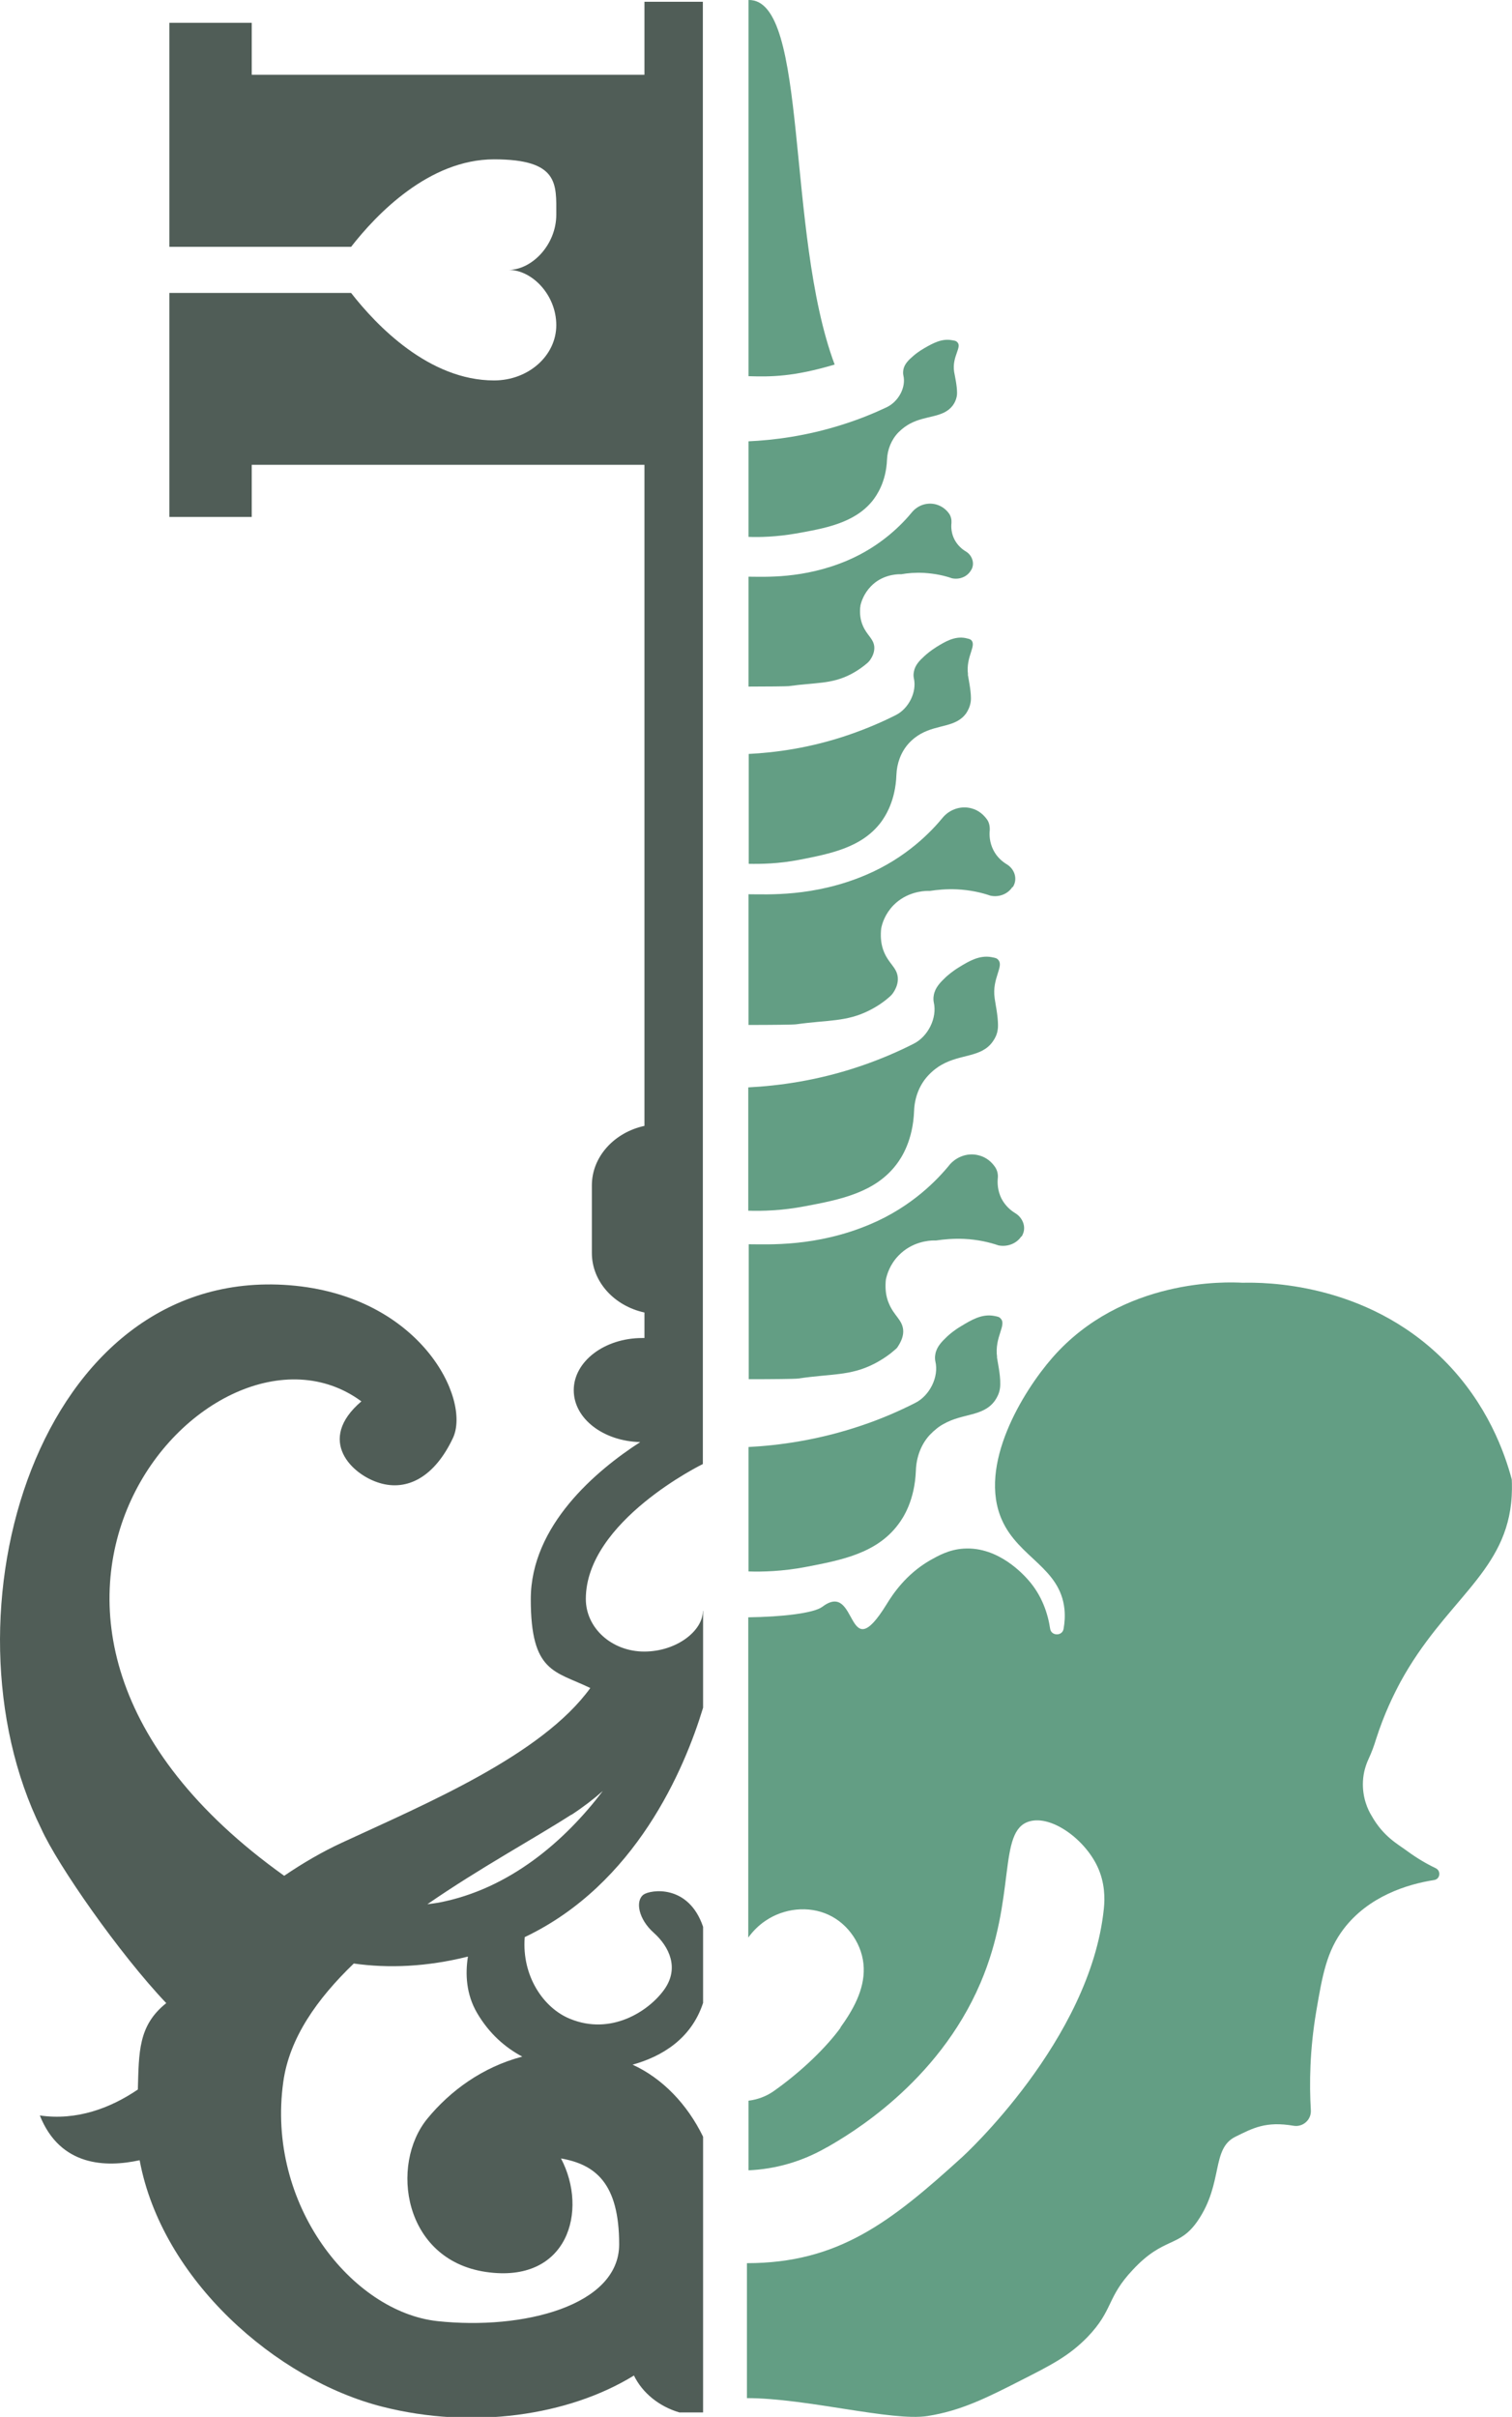 <svg xmlns="http://www.w3.org/2000/svg" id="Layer_1" data-name="Layer 1" viewBox="0 0 675.7 1080"><defs><style>      .cls-1 {        fill: #505d57;      }      .cls-1, .cls-2 {        stroke-width: 0px;      }      .cls-2 {        fill: #639e84;      }    </style></defs><g id="_2453011879840" data-name=" 2453011879840"><g><path class="cls-2" d="M375.7,906c-6.3,8.7-17.3,19.5-29.9,28.4-3.4,2.4-7.3,3.8-11.3,4.3v31.1c12-.5,23.9-3.9,34.7-10.1.2-.1.4-.2.6-.3,9.2-5.3,49.2-28.3,68.4-73.4,16.3-38.2,7.4-67.9,21.8-72.1,9.8-2.9,24.6,7.8,30.4,20.1,3.4,7.2,3.4,14.3,2.9,18.9-6,58.8-63.2,110.9-63.2,110.9-32,29.1-55.4,47.5-96.3,47.5v60.3c26.6,0,64.8,10.5,80.7,8,14.8-2.3,26.4-8.1,41.5-15.8,13.8-7,21.7-11,30-19.5,11.7-12.2,8.4-17.5,20.3-30.1,14-15,20.6-9.6,29-21.9,11.5-16.9,5.9-32.1,16.8-37.5,7.9-3.9,13.6-7,26-4.9,4.2.7,8-2.7,7.7-7-.7-11.8-.5-26.8,2.4-44,2.8-16.5,4.7-27,12.3-37,11.1-14.5,28.2-19.9,40.4-21.8,2.7-.4,3.2-4.1.7-5.3-4-1.9-8.3-4.4-12.8-7.7-4-3-10.6-6.3-16-16-1.3-2.1-4.1-7.7-3.7-15.2.2-4.1,1.4-7.5,2.5-9.9,1.3-2.8,2.4-5.7,3.3-8.7,3.7-11.6,8-20.2,11-25.8,19.6-35.8,45.9-48.1,49.4-79.7.5-4.7.4-8.6.3-10.7-3.1-11.6-10.7-33.7-30.4-53.4-35.1-35-80.8-34.7-89.9-34.5-6.9-.4-53.8-2.2-85,33.5-13.1,15-33.5,48.1-22.5,72.6,7.5,16.8,26,21.2,27.9,39.8.3,3.1.1,6-.4,8.8-.6,3.3-5.5,3.2-6-.1-1-6.7-3.6-14.8-9.8-21.8-1.8-2-13.1-15-28.8-14-6.7.4-11.6,3.3-15.2,5.3-10.8,6.3-16.6,15.2-19.3,19.6-18.3,29.7-12.6-11.1-28.7,1.1-3.9,2.9-18.1,4.5-33.1,4.7v143.1c2.1-2.9,4.7-5.5,7.7-7.5,8.2-5.6,19.2-6.8,28.1-2.7,9,4.1,15.5,13.7,15.8,23.8.3,9.8-4.8,18.8-10.5,26.7h0Z"></path><path class="cls-2" d="M373,162.9c-18.5,5.5-28.4,5.5-38.5,5.2V0c27.1-.6,16.5,104.1,38.5,162.9Z"></path><path class="cls-2" d="M445.5,606.3c.3,2.2,1.6,7.9,1.5,12.1,0,.5,0,1.3-.2,2.4-.3,1.8-1.1,3.5-2.2,5.1h0c-5.2,7.2-14.3,5.5-22.9,10.4-1.9,1-4,2.6-6.3,5-3.9,4.3-5.9,10-6.1,15.8-.5,13.3-5.6,21.1-7.9,24.1-9.7,13-25.7,16-41.3,19-10.5,2-19.5,2.2-25.6,2v-55.6c13.4-.7,31.1-3,50.8-9.7,8.9-3,16.8-6.5,23.7-10,6.4-3.2,10.7-11.6,9-18.6-.1-.5-.3-1.7,0-3.2.6-3.4,3-5.7,5.4-8,1-.9,2.9-2.6,6.1-4.5,4.5-2.7,9.2-5.6,14.7-4.6,1.5.3,2.3.4,2.9,1.1,3,2.9-2.8,8.3-1.5,17.4h0Z"></path><path class="cls-2" d="M444.5,446.1c.3,2.2,1.5,7.8,1.5,12,0,.5,0,1.3-.2,2.4-.3,1.8-1.1,3.5-2.2,5h0c-5.1,7.1-14.2,5.4-22.8,10.3-1.8,1-4,2.6-6.2,5-3.9,4.3-5.9,9.9-6.1,15.6-.5,13.2-5.6,20.9-7.8,23.8-9.6,12.8-25.5,15.9-40.9,18.8-10.4,2-19.3,2.2-25.4,2v-55.1c13.3-.7,30.8-2.9,50.4-9.6,8.8-3,16.6-6.4,23.5-9.9,6.4-3.2,10.6-11.5,9-18.5-.1-.5-.3-1.7,0-3.2.6-3.4,2.9-5.7,5.3-8,1-.9,2.9-2.6,6-4.5,4.4-2.7,9.1-5.5,14.5-4.5,1.5.3,2.3.4,2.9,1.1,2.9,2.9-2.8,8.3-1.5,17.2h0Z"></path><path class="cls-2" d="M432.5,301.3c.3,2,1.4,7,1.4,10.7,0,.4,0,1.2-.2,2.2-.3,1.6-1,3.1-1.9,4.5h0c-4.6,6.4-12.6,4.9-20.3,9.2-1.6.9-3.6,2.3-5.5,4.4-3.4,3.8-5.2,8.8-5.4,13.9-.4,11.7-5,18.6-6.9,21.2-8.6,11.4-22.7,14.1-36.5,16.8-9.3,1.8-17.2,1.9-22.6,1.8v-49.1c11.8-.6,27.5-2.6,44.9-8.6,7.8-2.7,14.8-5.7,20.9-8.8,5.7-2.9,9.4-10.3,8-16.4-.1-.5-.3-1.5,0-2.9.5-3,2.6-5.1,4.8-7.1.9-.8,2.6-2.3,5.3-4,3.9-2.4,8.1-4.9,12.9-4,1.3.3,2,.4,2.6.9,2.6,2.5-2.5,7.4-1.4,15.4h0Z"></path><path class="cls-2" d="M426.4,166.2c.3,1.7,1.3,6.1,1.3,9.3,0,.4,0,1-.2,1.9-.3,1.4-.9,2.7-1.8,3.9h0c-4.3,5.5-11.9,4.2-19,8-1.5.8-3.3,2-5.2,3.9-3.2,3.3-4.9,7.7-5.1,12.1-.4,10.2-4.7,16.2-6.5,18.5-8.1,10-21.3,12.3-34.2,14.6-8.7,1.5-16.1,1.7-21.2,1.5v-42.7c11.1-.5,25.8-2.3,42.1-7.5,7.3-2.3,13.9-5,19.6-7.7,5.3-2.5,8.8-8.9,7.5-14.3-.1-.4-.2-1.3,0-2.5.5-2.6,2.4-4.4,4.5-6.2.8-.7,2.4-2,5-3.5,3.7-2.1,7.6-4.3,12.1-3.5,1.3.2,1.9.3,2.4.8,2.5,2.2-2.4,6.4-1.3,13.4h0Z"></path><path class="cls-2" d="M456.4,552.5c-2.1,3.2-6.2,4.8-10.2,4-3.8-1.3-9-2.6-15.4-2.9-4.8-.2-9,.2-12.4.7-.3,0-.7,0-1,0-2.4,0-9.9.6-15.8,6.7-3.9,4-5.2,8.4-5.7,10.7,0,.3-.1.7-.1,1-.2,3.1,0,6.5,1.5,9.9,2.3,5.4,5.8,7.1,6.3,11.5.3,2.8-.9,5.4-2.4,7.7-.3.5-.7.9-1.1,1.2-2.1,1.9-5.3,4.3-9.6,6.5-10.7,5.4-19,4.3-33.8,6.5-1.2.2-11.7.3-22.1.3v-60.3h0c8.5,0,30.1,1.3,54.2-8.9,18.8-7.9,30.4-20.2,35.8-26.9,3.3-3.6,8.3-5.2,12.9-3.9,3.6.9,5.9,3.3,7.2,5.2,1,1.5,1.4,3.3,1.2,5-.2,2.2-.1,5.5,1.6,9,1.7,3.3,4.2,5.4,6.2,6.6,3.3,2,5,6.1,3.3,9.6-.1.3-.3.6-.5.9h0Z"></path><path class="cls-2" d="M452.4,396.4c-2,3.1-6,4.7-9.9,3.8-3.7-1.3-8.8-2.5-14.9-2.8-4.6-.2-8.7.2-12,.7-.3,0-.6,0-1,0-2.3,0-9.6.6-15.3,6.4-3.7,3.8-5.1,8.1-5.5,10.4,0,.3-.1.7-.1,1-.2,3,0,6.3,1.4,9.6,2.2,5.2,5.6,6.8,6.1,11.1.3,2.7-.8,5.3-2.3,7.4-.3.4-.7.8-1.1,1.2-2,1.8-5.1,4.2-9.3,6.3-10.3,5.2-18.4,4.2-32.6,6.2-1.2.2-11.3.3-21.4.3v-58.4h0c8.3,0,29.1,1.3,52.4-8.6,18.2-7.7,29.4-19.5,34.7-26,3.2-3.5,8-5,12.5-3.8,3.5.9,5.7,3.2,7,5,1,1.4,1.3,3.2,1.2,4.9-.2,2.1-.1,5.3,1.6,8.7,1.6,3.2,4,5.2,6,6.4,3.2,1.9,4.8,5.9,3.2,9.3-.1.3-.3.6-.5.9h0Z"></path><path class="cls-2" d="M433.7,255.2c-1.7,2.6-5,3.9-8.3,3.2-3.1-1.1-7.4-2.1-12.5-2.4-3.9-.2-7.3.1-10.1.6-.3,0-.5,0-.8,0-1.9,0-8.1.5-12.8,5.4-3.1,3.2-4.3,6.8-4.7,8.7,0,.3,0,.6-.1.8-.2,2.6,0,5.3,1.2,8.1,1.9,4.4,4.7,5.7,5.1,9.3.2,2.3-.7,4.4-2,6.2-.3.4-.6.7-.9,1-1.7,1.5-4.3,3.5-7.8,5.3-8.7,4.4-15.5,3.5-27.5,5.2-1,.1-9.5.2-18,.2v-49.1h0c7,0,24.5,1.1,44.1-7.2,15.3-6.5,24.7-16.4,29.2-21.9,2.7-3,6.7-4.2,10.5-3.2,2.9.8,4.8,2.6,5.9,4.2.8,1.2,1.1,2.7,1,4.1-.2,1.8-.1,4.5,1.3,7.3,1.4,2.7,3.4,4.4,5.1,5.4,2.7,1.6,4,5,2.7,7.8-.1.2-.3.5-.4.7Z"></path></g><path class="cls-1" d="M209.1,874.4c-1.2,7.7-.8,16.7,4.1,25.1,5.4,9.2,12.5,15.4,20.2,19.5-17.9,4.7-32.3,15.4-42.4,27.7-16.9,20.6-10.7,63,26,68.5,36.8,5.5,46-27.4,33.7-50.7,15.3,2.7,26,11,26,38.4s-42.9,38.4-81.2,34.3c-38.1-4.1-76.6-52.1-68.9-106.9,2.7-19.6,15.1-37.1,31.5-52.9,15.5,2.2,32.6,1.5,51-3.1h0ZM255.3,811c5.2-3.4,9.9-7,14.1-10.7-17,22.4-41.8,43.9-73.4,49.9-1.7.3-3.3.5-5,.7,23.3-16.1,47.8-29.4,64.3-40ZM314.1,719.9c0,8.8-11.7,18.1-26.2,18.1s-26.1-10.5-26.1-23.5c0-34.8,52.3-60.3,52.3-60.3V.8h-26.1v32.6H112.5V10.2h-36.8v100.1h81.2c11.3-14.5,34.8-39.1,63.9-39.1s27.8,11.1,27.8,24.7-11,24.7-21.3,24.7c10.4,0,21.3,11.1,21.3,24.7s-12.4,24.7-27.8,24.7c-29.1,0-52.6-24.6-63.9-39.1h-81.2v100.1h36.8v-23.3h175.5v295.4c-13.4,2.9-23.5,13.7-23.5,26.6v30.2c0,12.9,10.1,23.7,23.5,26.6v11.4h-1c-16.9,0-30.6,10.5-30.6,23.3s13.3,22.8,29.7,23.2c-19.5,12.6-48.9,37.2-48.9,70.2s10.8,32,26.6,39.7c-21.7,30-73.2,51.6-111.2,69.2-8.4,3.9-17.1,8.9-25.6,14.7-162-115.7-32.1-261.1,34.5-212-20.4,17.4-4.1,32.9,8.2,36.5,12.3,3.7,24.5-2.7,32.7-20.1,8.2-17.4-14.6-63.7-73.1-68.3-112.4-8.7-158,147.3-110.9,242.8,7.2,16.1,34.9,55.9,55.9,78-12.6,10-12.2,22-12.7,38.6-12.2,8.3-27.3,14-43.8,11.6,9.1,22.8,29.5,23.3,44.6,20,9.9,53.3,61,98.2,108.7,110.2,40,10.1,82.8,4.1,112.2-14,3.8,7.8,11.2,13.8,20.3,16.5h10.6v-123.2h0c-7.1-14.6-18.2-26.1-31.5-32.2,12.9-3.6,26.2-11.4,31.5-27.6h0s0-34,0-34h0c-6.5-19.2-23.5-16.6-26.6-14.4-3.8,2.8-2.3,11,4.6,17.1,6.9,6.2,11.5,15.8,4.6,25.4-6.9,9.6-23.7,20.6-42.1,13-11.8-4.8-21.6-19.1-20.2-36.5,49.6-23.6,71.4-75.1,79.7-102.5h0s0-43.3,0-43.3h0Z"></path></g></svg>